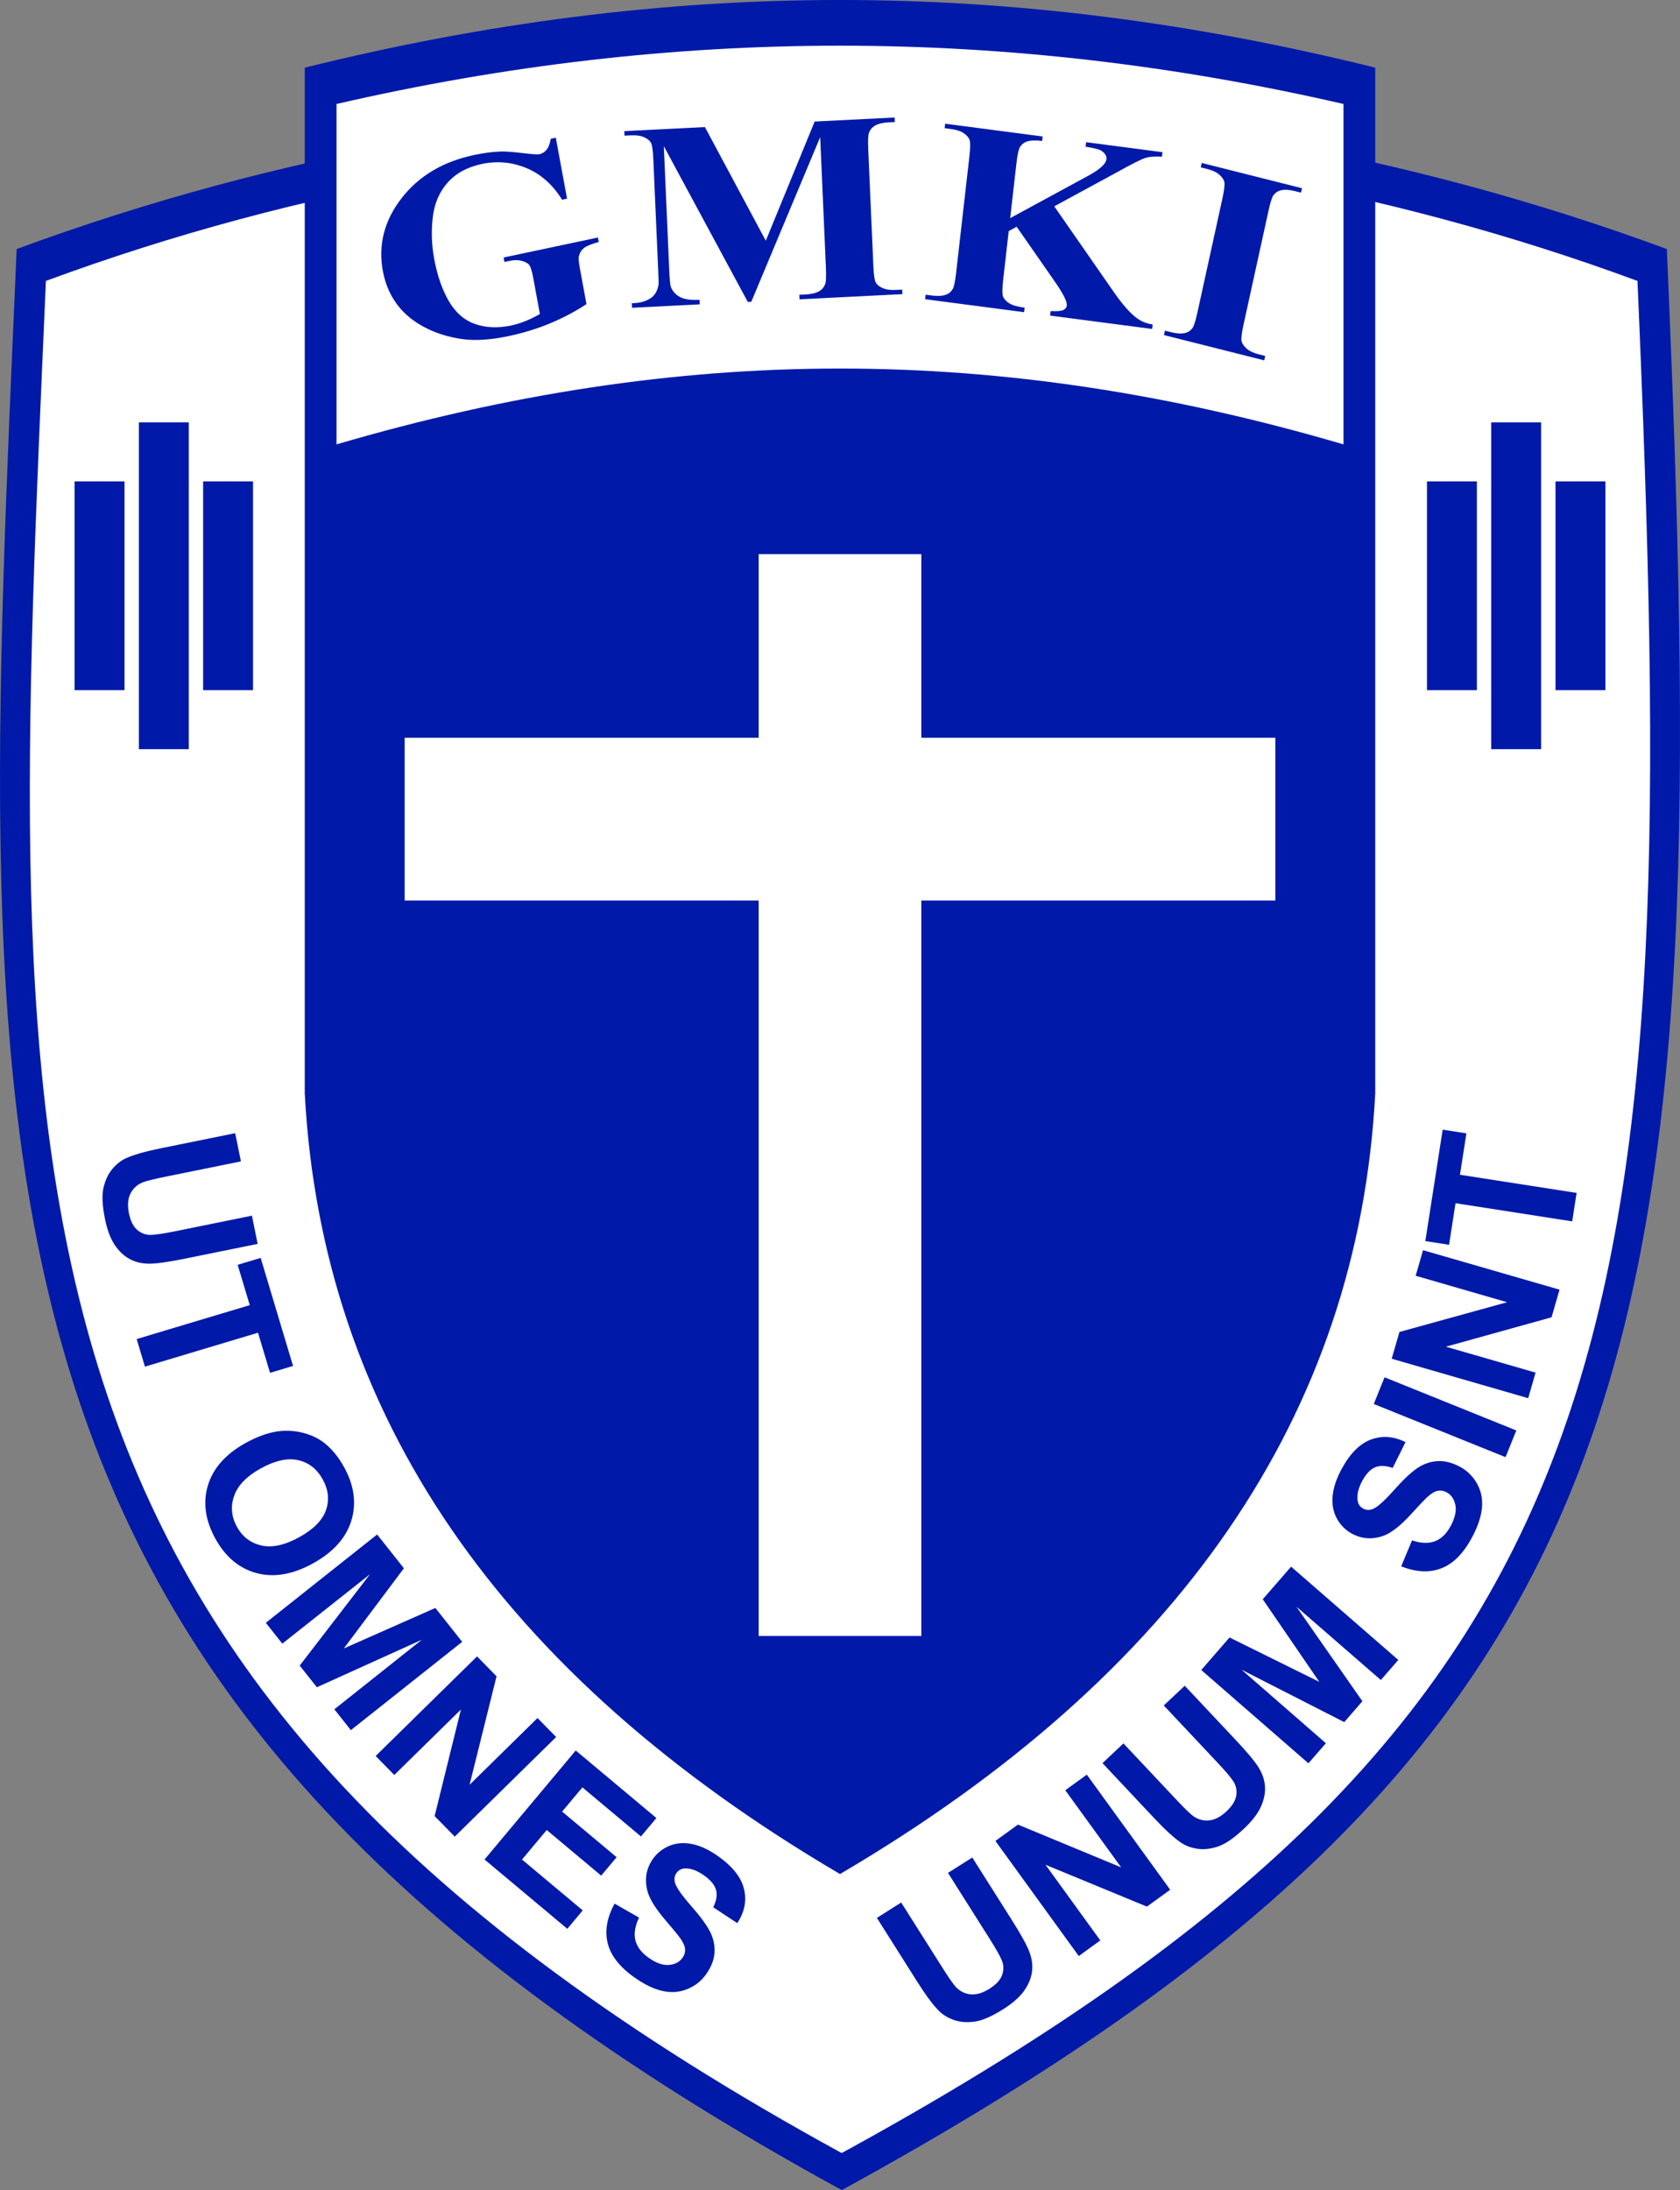 <?xml version="1.0" encoding="UTF-8" standalone="no"?>
<svg
   xmlns:dc="http://purl.org/dc/elements/1.1/"
   xmlns:cc="http://creativecommons.org/ns#"
   xmlns:rdf="http://www.w3.org/1999/02/22-rdf-syntax-ns#"
   xmlns:svg="http://www.w3.org/2000/svg"
   xmlns="http://www.w3.org/2000/svg"
   viewBox="0 0 282.841 368.504"
   id="svg32"
   height="368.504"
   width="282.841"
   version="1.1">
  <rect x="0" y="0" width="282.841" height="368.504" fill="#808080" stroke="none"/>
  <defs
     id="defs36" />
  <g
     id="Layer1000">
    <g
       id="Layer1001">
      <path
         id="path2"
         style="fill:#0019a9;fill-rule:evenodd"
         d="M 2.807,41.905 C -4.117,201.027 -10.281,285.405 141.715,368.504 281.973,291.824 288.587,224.935 280.624,41.905 191.982,9.192 91.448,9.192 2.807,41.905 Z" />
      <path
         id="path4"
         style="fill:#ffffff;fill-rule:evenodd"
         d="M 7.728,47.267 C 1.051,200.74 -4.895,282.122 141.705,362.27 276.982,288.313 283.362,223.799 275.681,47.267 190.187,15.716 93.223,15.716 7.728,47.267 Z" />
      <path
         id="path6"
         style="fill:#0019a9;fill-rule:evenodd"
         d="m 51.308,11.385 c 0,115.059 0,172.589 0,172.589 2.868,53.962 32.905,97.746 90.113,131.35 v 2e-4 h 2e-4 v -2e-4 c 57.208,-33.605 87.245,-77.388 90.113,-131.35 0,0 0,-57.529 0,-172.589 -61.219,-15.18 -119.006,-15.18 -180.225,0 z" />
      <path
         id="path8"
         style="fill:#ffffff;fill-rule:evenodd"
         d="m 56.654,17.495 c 0,38.183 0,57.275 0,57.275 58.049,-17.011 111.484,-17.011 169.534,0 0,0 0,-19.092 0,-57.275 -56.825,-13.078 -112.709,-13.078 -169.534,0 z" />
      <path
         id="path10"
         style="fill:#0019a9;fill-rule:evenodd"
         d="m 93.575,23.17 1.891,10.258 -0.838,0.177 c -1.591,-2.56 -3.6,-4.338 -6.021,-5.335 -2.421,-0.997 -4.914,-1.224 -7.47,-0.683 -2.449,0.518 -4.367,1.557 -5.769,3.127 -1.401,1.57 -2.237,3.523 -2.508,5.852 -0.27,2.336 -0.193,4.653 0.232,6.957 0.515,2.796 1.327,5.162 2.455,7.112 1.128,1.949 2.604,3.238 4.43,3.88 1.826,0.643 3.865,0.722 6.125,0.244 0.789,-0.167 1.581,-0.411 2.374,-0.739 0.803,-0.323 1.609,-0.722 2.419,-1.191 l -1.112,-6.031 c -0.215,-1.167 -0.445,-1.903 -0.681,-2.211 -0.235,-0.301 -0.663,-0.538 -1.264,-0.693 -0.602,-0.162 -1.294,-0.161 -2.074,0.004 l -0.839,0.177 -0.138,-0.748 15.879,-3.361 0.138,0.748 c -1.195,0.329 -2.014,0.655 -2.449,0.983 -0.426,0.327 -0.727,0.779 -0.885,1.361 -0.098,0.303 -0.046,1.001 0.153,2.079 l 1.112,6.031 c -1.935,1.271 -3.99,2.354 -6.163,3.256 -2.175,0.895 -4.478,1.604 -6.903,2.117 -3.09,0.654 -5.731,0.824 -7.918,0.502 -2.184,-0.315 -4.175,-0.923 -5.962,-1.818 -1.788,-0.895 -3.266,-2.015 -4.428,-3.362 -1.489,-1.736 -2.457,-3.833 -2.907,-6.276 -0.809,-4.388 0.235,-8.451 3.13,-12.205 2.903,-3.755 6.972,-6.187 12.207,-7.296 1.627,-0.344 3.102,-0.542 4.451,-0.591 0.729,-0.032 1.931,0.049 3.615,0.249 1.677,0.201 2.662,0.267 2.95,0.206 0.452,-0.096 0.844,-0.331 1.176,-0.706 0.332,-0.375 0.583,-1.008 0.752,-1.897 z m 35.352,17.334 8.228,-20.054 13.464,-0.678 0.034,0.762 -1.08,0.054 c -0.97,0.049 -1.75,0.245 -2.322,0.589 -0.401,0.23 -0.712,0.59 -0.933,1.095 -0.16,0.367 -0.211,1.298 -0.145,2.8 l 0.859,19.589 c 0.067,1.532 0.202,2.483 0.394,2.855 0.201,0.372 0.575,0.69 1.149,0.945 0.565,0.264 1.308,0.368 2.236,0.322 l 1.079,-0.054 0.034,0.762 -17.322,0.873 -0.033,-0.762 1.079,-0.054 c 0.971,-0.049 1.75,-0.245 2.323,-0.581 0.401,-0.23 0.712,-0.597 0.932,-1.11 0.16,-0.36 0.212,-1.291 0.146,-2.793 l -0.965,-21.994 -11.6,27.704 -0.586,0.029 -14.141,-26.212 0.917,20.904 c 0.065,1.472 0.146,2.374 0.245,2.706 0.25,0.721 0.736,1.296 1.468,1.723 0.732,0.427 1.863,0.602 3.386,0.525 l 0.034,0.762 -11.398,0.574 -0.033,-0.762 0.351,-0.018 c 0.737,-0.022 1.419,-0.161 2.045,-0.425 0.634,-0.264 1.098,-0.595 1.407,-0.992 0.318,-0.398 0.545,-0.948 0.691,-1.652 0.026,-0.166 0.01,-0.914 -0.049,-2.259 l -0.824,-18.782 c -0.067,-1.531 -0.193,-2.483 -0.393,-2.848 -0.192,-0.372 -0.575,-0.69 -1.149,-0.953 -0.574,-0.263 -1.325,-0.368 -2.253,-0.321 l -1.063,0.054 -0.033,-0.762 13.573,-0.684 z m 48.565,-5.787 10.099,14.524 c 1.429,2.048 2.7,3.481 3.814,4.297 0.803,0.58 1.692,0.93 2.648,1.055 l -0.086,0.757 -17.172,-2.25 0.086,-0.757 c 1.099,0.054 1.816,-0.011 2.156,-0.185 0.341,-0.181 0.53,-0.428 0.567,-0.754 0.07,-0.616 -0.538,-1.871 -1.841,-3.768 l -6.598,-9.485 -1.34,0.729 -0.922,8.077 c -0.177,1.552 -0.187,2.53 -0.039,2.934 0.156,0.405 0.493,0.78 1.02,1.121 0.526,0.348 1.4,0.598 2.623,0.758 l -0.086,0.757 -16.665,-2.184 0.086,-0.757 1.089,0.143 c 0.956,0.125 1.747,0.071 2.364,-0.157 0.448,-0.152 0.812,-0.459 1.093,-0.927 0.215,-0.326 0.411,-1.235 0.581,-2.727 l 2.221,-19.465 c 0.174,-1.522 0.191,-2.484 0.059,-2.886 -0.14,-0.403 -0.459,-0.783 -0.968,-1.136 -0.507,-0.36 -1.223,-0.597 -2.155,-0.719 l -1.089,-0.143 0.086,-0.757 16.415,2.151 -0.086,0.757 c -1.114,-0.146 -1.988,-0.11 -2.603,0.103 -0.448,0.152 -0.819,0.45 -1.116,0.901 -0.233,0.339 -0.439,1.261 -0.611,2.768 l -1.051,9.213 13.307,-7.222 c 1.848,-1.031 2.811,-1.93 2.897,-2.68 0.064,-0.564 -0.235,-1.048 -0.896,-1.466 -0.339,-0.21 -1.208,-0.43 -2.617,-0.659 l 0.087,-0.757 12.864,1.686 -0.086,0.757 c -1.164,-0.077 -2.092,-0.01 -2.784,0.208 -0.691,0.211 -2.321,1.037 -4.889,2.464 z m 35.511,25.173 -0.163,0.743 -16.881,-4.255 0.163,-0.743 1.068,0.269 c 0.938,0.236 1.73,0.275 2.366,0.12 0.461,-0.099 0.854,-0.361 1.181,-0.793 0.246,-0.299 0.534,-1.179 0.855,-2.643 l 4.189,-19.09 c 0.328,-1.492 0.442,-2.447 0.353,-2.861 -0.098,-0.416 -0.377,-0.833 -0.846,-1.243 -0.468,-0.417 -1.155,-0.737 -2.068,-0.967 l -1.068,-0.269 0.163,-0.743 16.881,4.255 -0.163,0.743 -1.068,-0.269 c -0.93,-0.234 -1.714,-0.271 -2.35,-0.116 -0.453,0.101 -0.854,0.361 -1.198,0.789 -0.246,0.299 -0.534,1.179 -0.855,2.643 l -4.189,19.09 c -0.328,1.492 -0.442,2.447 -0.344,2.864 0.106,0.419 0.385,0.835 0.854,1.245 0.468,0.417 1.155,0.737 2.053,0.963 z" />
      <path
         id="path12"
         style="fill:#0019a9;fill-rule:evenodd"
         d="m 12.561,80.998 h 8.4 v 35.129 h -8.4 z" />
      <path
         id="path14"
         style="fill:#0019a9;fill-rule:evenodd"
         d="m 34.199,80.998 h 8.4 v 35.129 h -8.4 z" />
      <path
         id="path16"
         style="fill:#0019a9;fill-rule:evenodd"
         d="M 23.38,71.071 H 31.78 v 54.984 h -8.4 z" />
      <path
         id="path18"
         style="fill:#0019a9;fill-rule:evenodd"
         d="m 240.242,80.998 h 8.4 v 35.129 h -8.4 z" />
      <path
         id="path20"
         style="fill:#0019a9;fill-rule:evenodd"
         d="m 261.88,80.998 h 8.4 v 35.129 h -8.4 z" />
      <path
         id="path22"
         style="fill:#0019a9;fill-rule:evenodd"
         d="m 251.061,71.071 h 8.4 v 54.984 h -8.4 z" />
      <path
         id="path24"
         style="fill:#0019a9;fill-rule:evenodd"
         d="m 39.596,190.667 0.963,4.747 -12.702,2.577 c -2.019,0.41 -3.311,0.734 -3.882,0.969 -0.919,0.397 -1.598,1.029 -2.023,1.899 -0.43,0.877 -0.51,1.967 -0.244,3.277 0.269,1.326 0.746,2.274 1.434,2.839 0.689,0.565 1.441,0.832 2.271,0.806 0.83,-0.026 2.17,-0.224 4.025,-0.601 l 12.975,-2.632 0.963,4.747 -12.326,2.501 c -2.815,0.571 -4.832,0.85 -6.047,0.829 -1.214,-0.021 -2.292,-0.29 -3.233,-0.815 -0.941,-0.519 -1.76,-1.308 -2.467,-2.357 -0.708,-1.055 -1.252,-2.501 -1.627,-4.351 -0.453,-2.232 -0.54,-3.975 -0.255,-5.232 0.285,-1.256 0.771,-2.304 1.464,-3.143 0.693,-0.84 1.467,-1.451 2.335,-1.849 1.279,-0.583 3.234,-1.139 5.859,-1.671 z m -16.587,34.641 19.038,-5.709 -2.034,-6.783 3.872,-1.161 5.45,18.174 -3.872,1.161 -2.025,-6.751 -19.038,5.709 z m 18.36,17.477 c 2.136,-1.177 4.107,-1.843 5.913,-2.006 1.328,-0.115 2.649,0.009 3.952,0.365 1.303,0.357 2.429,0.912 3.383,1.664 1.271,1.003 2.379,2.357 3.32,4.064 1.704,3.092 2.102,6.088 1.21,9.002 -0.9,2.912 -3.058,5.308 -6.476,7.191 -3.389,1.867 -6.55,2.407 -9.474,1.622 -2.929,-0.782 -5.242,-2.719 -6.937,-5.795 -1.717,-3.116 -2.133,-6.122 -1.24,-9.011 0.889,-2.886 3.005,-5.253 6.35,-7.096 z m 2.543,4.282 c -2.375,1.308 -3.87,2.851 -4.495,4.625 -0.619,1.772 -0.465,3.505 0.464,5.192 0.932,1.692 2.305,2.741 4.118,3.159 1.816,0.411 3.938,-0.053 6.371,-1.393 2.404,-1.324 3.909,-2.84 4.505,-4.548 0.605,-1.706 0.423,-3.431 -0.541,-5.181 -0.962,-1.746 -2.338,-2.825 -4.121,-3.234 -1.788,-0.407 -3.888,0.051 -6.302,1.381 z m 0.839,25.983 18.742,-14.86 4.507,5.684 -10.119,13.494 15.415,-6.815 4.518,5.698 -18.742,14.86 -2.781,-3.508 14.744,-11.711 -17.684,8.003 -2.892,-3.647 11.838,-15.376 -14.765,11.685 z m 18.495,22.412 17.067,-16.757 3.284,3.345 -4.541,18.254 11.438,-11.23 3.136,3.194 -17.067,16.757 -3.39,-3.453 4.428,-17.932 -11.219,11.015 z m 18.332,17.413 15.351,-18.341 13.577,11.364 -2.594,3.099 -9.863,-8.255 -3.409,4.073 9.171,7.676 -2.594,3.099 -9.171,-7.676 -4.16,4.97 10.221,8.555 -2.594,3.1 z m 21.893,7.428 4.111,2.346 c -0.681,1.449 -0.885,2.718 -0.61,3.821 0.275,1.103 1.011,2.077 2.205,2.925 1.262,0.896 2.405,1.305 3.426,1.224 1.02,-0.081 1.788,-0.479 2.297,-1.196 0.329,-0.463 0.47,-0.95 0.434,-1.467 -0.039,-0.512 -0.311,-1.129 -0.815,-1.842 -0.342,-0.489 -1.187,-1.512 -2.531,-3.081 -1.728,-2.019 -2.745,-3.712 -3.05,-5.081 -0.43,-1.924 -0.093,-3.658 1.006,-5.206 0.706,-0.994 1.652,-1.729 2.825,-2.2 1.179,-0.467 2.454,-0.552 3.834,-0.255 1.38,0.297 2.812,0.973 4.31,2.037 2.438,1.731 3.892,3.577 4.352,5.535 0.464,1.962 0.084,3.863 -1.139,5.719 l -4.046,-2.668 c 0.548,-1.127 0.702,-2.104 0.465,-2.934 -0.236,-0.83 -0.905,-1.639 -2.003,-2.419 -1.135,-0.806 -2.192,-1.202 -3.168,-1.184 -0.629,0.011 -1.125,0.267 -1.486,0.775 -0.329,0.463 -0.414,0.997 -0.256,1.601 0.195,0.773 1.089,2.063 2.677,3.875 1.592,1.807 2.668,3.281 3.239,4.41 0.572,1.137 0.822,2.304 0.743,3.512 -0.079,1.207 -0.555,2.426 -1.429,3.656 -0.793,1.117 -1.846,1.946 -3.161,2.481 -1.315,0.534 -2.707,0.638 -4.177,0.305 -1.473,-0.329 -3.057,-1.099 -4.75,-2.301 -2.465,-1.75 -3.955,-3.662 -4.467,-5.74 -0.515,-2.073 -0.124,-4.287 1.162,-6.645 z" />
      <path
         id="path26"
         style="fill:#0019a9;fill-rule:evenodd"
         d="m 147.63,322.702 4.093,-2.59 6.929,10.953 c 1.101,1.741 1.864,2.833 2.288,3.283 0.698,0.718 1.53,1.127 2.495,1.215 0.972,0.09 2.019,-0.224 3.149,-0.938 1.143,-0.723 1.86,-1.506 2.143,-2.35 0.283,-0.844 0.265,-1.643 -0.055,-2.409 -0.32,-0.766 -0.982,-1.948 -1.994,-3.548 l -7.078,-11.189 4.093,-2.589 6.724,10.629 c 1.536,2.428 2.514,4.214 2.927,5.356 0.413,1.142 0.544,2.245 0.389,3.312 -0.151,1.064 -0.596,2.11 -1.325,3.144 -0.734,1.037 -1.892,2.06 -3.487,3.069 -1.925,1.217 -3.523,1.919 -4.798,2.1 -1.276,0.181 -2.427,0.099 -3.458,-0.25 -1.031,-0.349 -1.878,-0.854 -2.558,-1.524 -1,-0.988 -2.216,-2.617 -3.647,-4.88 z m 33.99,6.417 -14.036,-19.366 3.796,-2.751 17.377,7.202 -9.407,-12.979 3.624,-2.627 14.036,19.366 -3.917,2.839 -17.075,-7.042 9.227,12.73 z m 3.992,-32.456 3.528,-3.319 8.88,9.441 c 1.411,1.5 2.368,2.428 2.869,2.79 0.821,0.573 1.716,0.817 2.68,0.72 0.972,-0.096 1.94,-0.602 2.914,-1.518 0.985,-0.927 1.541,-1.832 1.659,-2.714 0.118,-0.883 -0.052,-1.664 -0.511,-2.355 -0.459,-0.692 -1.334,-1.726 -2.631,-3.105 l -9.071,-9.643 3.528,-3.319 8.617,9.161 c 1.968,2.093 3.267,3.66 3.889,4.704 0.622,1.043 0.96,2.101 1.01,3.178 0.054,1.073 -0.185,2.184 -0.705,3.338 -0.524,1.158 -1.467,2.381 -2.842,3.675 -1.659,1.56 -3.095,2.552 -4.313,2.972 -1.218,0.419 -2.365,0.558 -3.443,0.41 -1.079,-0.147 -2.006,-0.483 -2.801,-1.011 -1.169,-0.78 -2.671,-2.149 -4.506,-4.1 z m 34.673,0.027 -18.046,-15.698 4.761,-5.473 15.121,7.472 -9.527,-13.903 4.772,-5.486 18.046,15.698 -2.938,3.377 -14.217,-12.345 11.111,15.916 -3.055,3.512 -17.287,-8.817 14.195,12.371 z m 15.614,-33.138 1.825,-4.367 c 1.521,0.499 2.805,0.546 3.867,0.138 1.062,-0.408 1.937,-1.257 2.633,-2.546 0.735,-1.362 1.001,-2.547 0.796,-3.55 -0.205,-1.003 -0.694,-1.716 -1.468,-2.134 -0.5,-0.27 -1,-0.35 -1.509,-0.251 -0.504,0.101 -1.083,0.447 -1.729,1.034 -0.443,0.4 -1.355,1.363 -2.748,2.889 -1.792,1.962 -3.348,3.179 -4.67,3.648 -1.857,0.662 -3.619,0.54 -5.29,-0.362 -1.073,-0.579 -1.918,-1.428 -2.529,-2.535 -0.608,-1.112 -0.848,-2.368 -0.722,-3.774 0.126,-1.406 0.622,-2.91 1.494,-4.527 1.42,-2.631 3.074,-4.301 4.961,-4.997 1.89,-0.701 3.824,-0.556 5.816,0.43 l -2.154,4.342 c -1.185,-0.406 -2.173,-0.439 -2.968,-0.103 -0.795,0.337 -1.516,1.099 -2.156,2.284 -0.661,1.225 -0.925,2.322 -0.788,3.288 0.088,0.623 0.402,1.084 0.951,1.38 0.5,0.27 1.04,0.289 1.62,0.058 0.744,-0.288 1.915,-1.333 3.518,-3.131 1.598,-1.801 2.93,-3.05 3.981,-3.754 1.058,-0.707 2.187,-1.097 3.394,-1.167 1.208,-0.069 2.476,0.254 3.803,0.971 1.205,0.65 2.157,1.594 2.849,2.834 0.691,1.24 0.965,2.608 0.813,4.108 -0.146,1.502 -0.717,3.169 -1.703,4.996 -1.436,2.661 -3.151,4.373 -5.15,5.135 -1.994,0.765 -4.24,0.647 -6.738,-0.34 z m 17.571,-18.375 -22.183,-8.944 1.811,-4.492 22.183,8.944 z m 3.812,-9.92 -22.978,-6.639 1.301,-4.504 18.131,-5.007 -15.399,-4.449 1.243,-4.3 22.978,6.639 -1.343,4.648 -17.795,4.947 15.105,4.364 z m 7.405,-29.752 -19.639,-3.057 -1.089,6.997 -3.994,-0.622 2.919,-18.748 3.994,0.622 -1.084,6.965 19.639,3.057 z" />
    </g>
    <path
       id="path29"
       style="fill:#ffffff;fill-rule:evenodd"
       d="m 127.728,93.237 h 27.385 v 30.898 h 59.602 v 27.385 H 155.113 V 275.266 H 127.728 V 151.52 H 68.126 v -27.385 h 59.602 z" />
  </g>
</svg>
